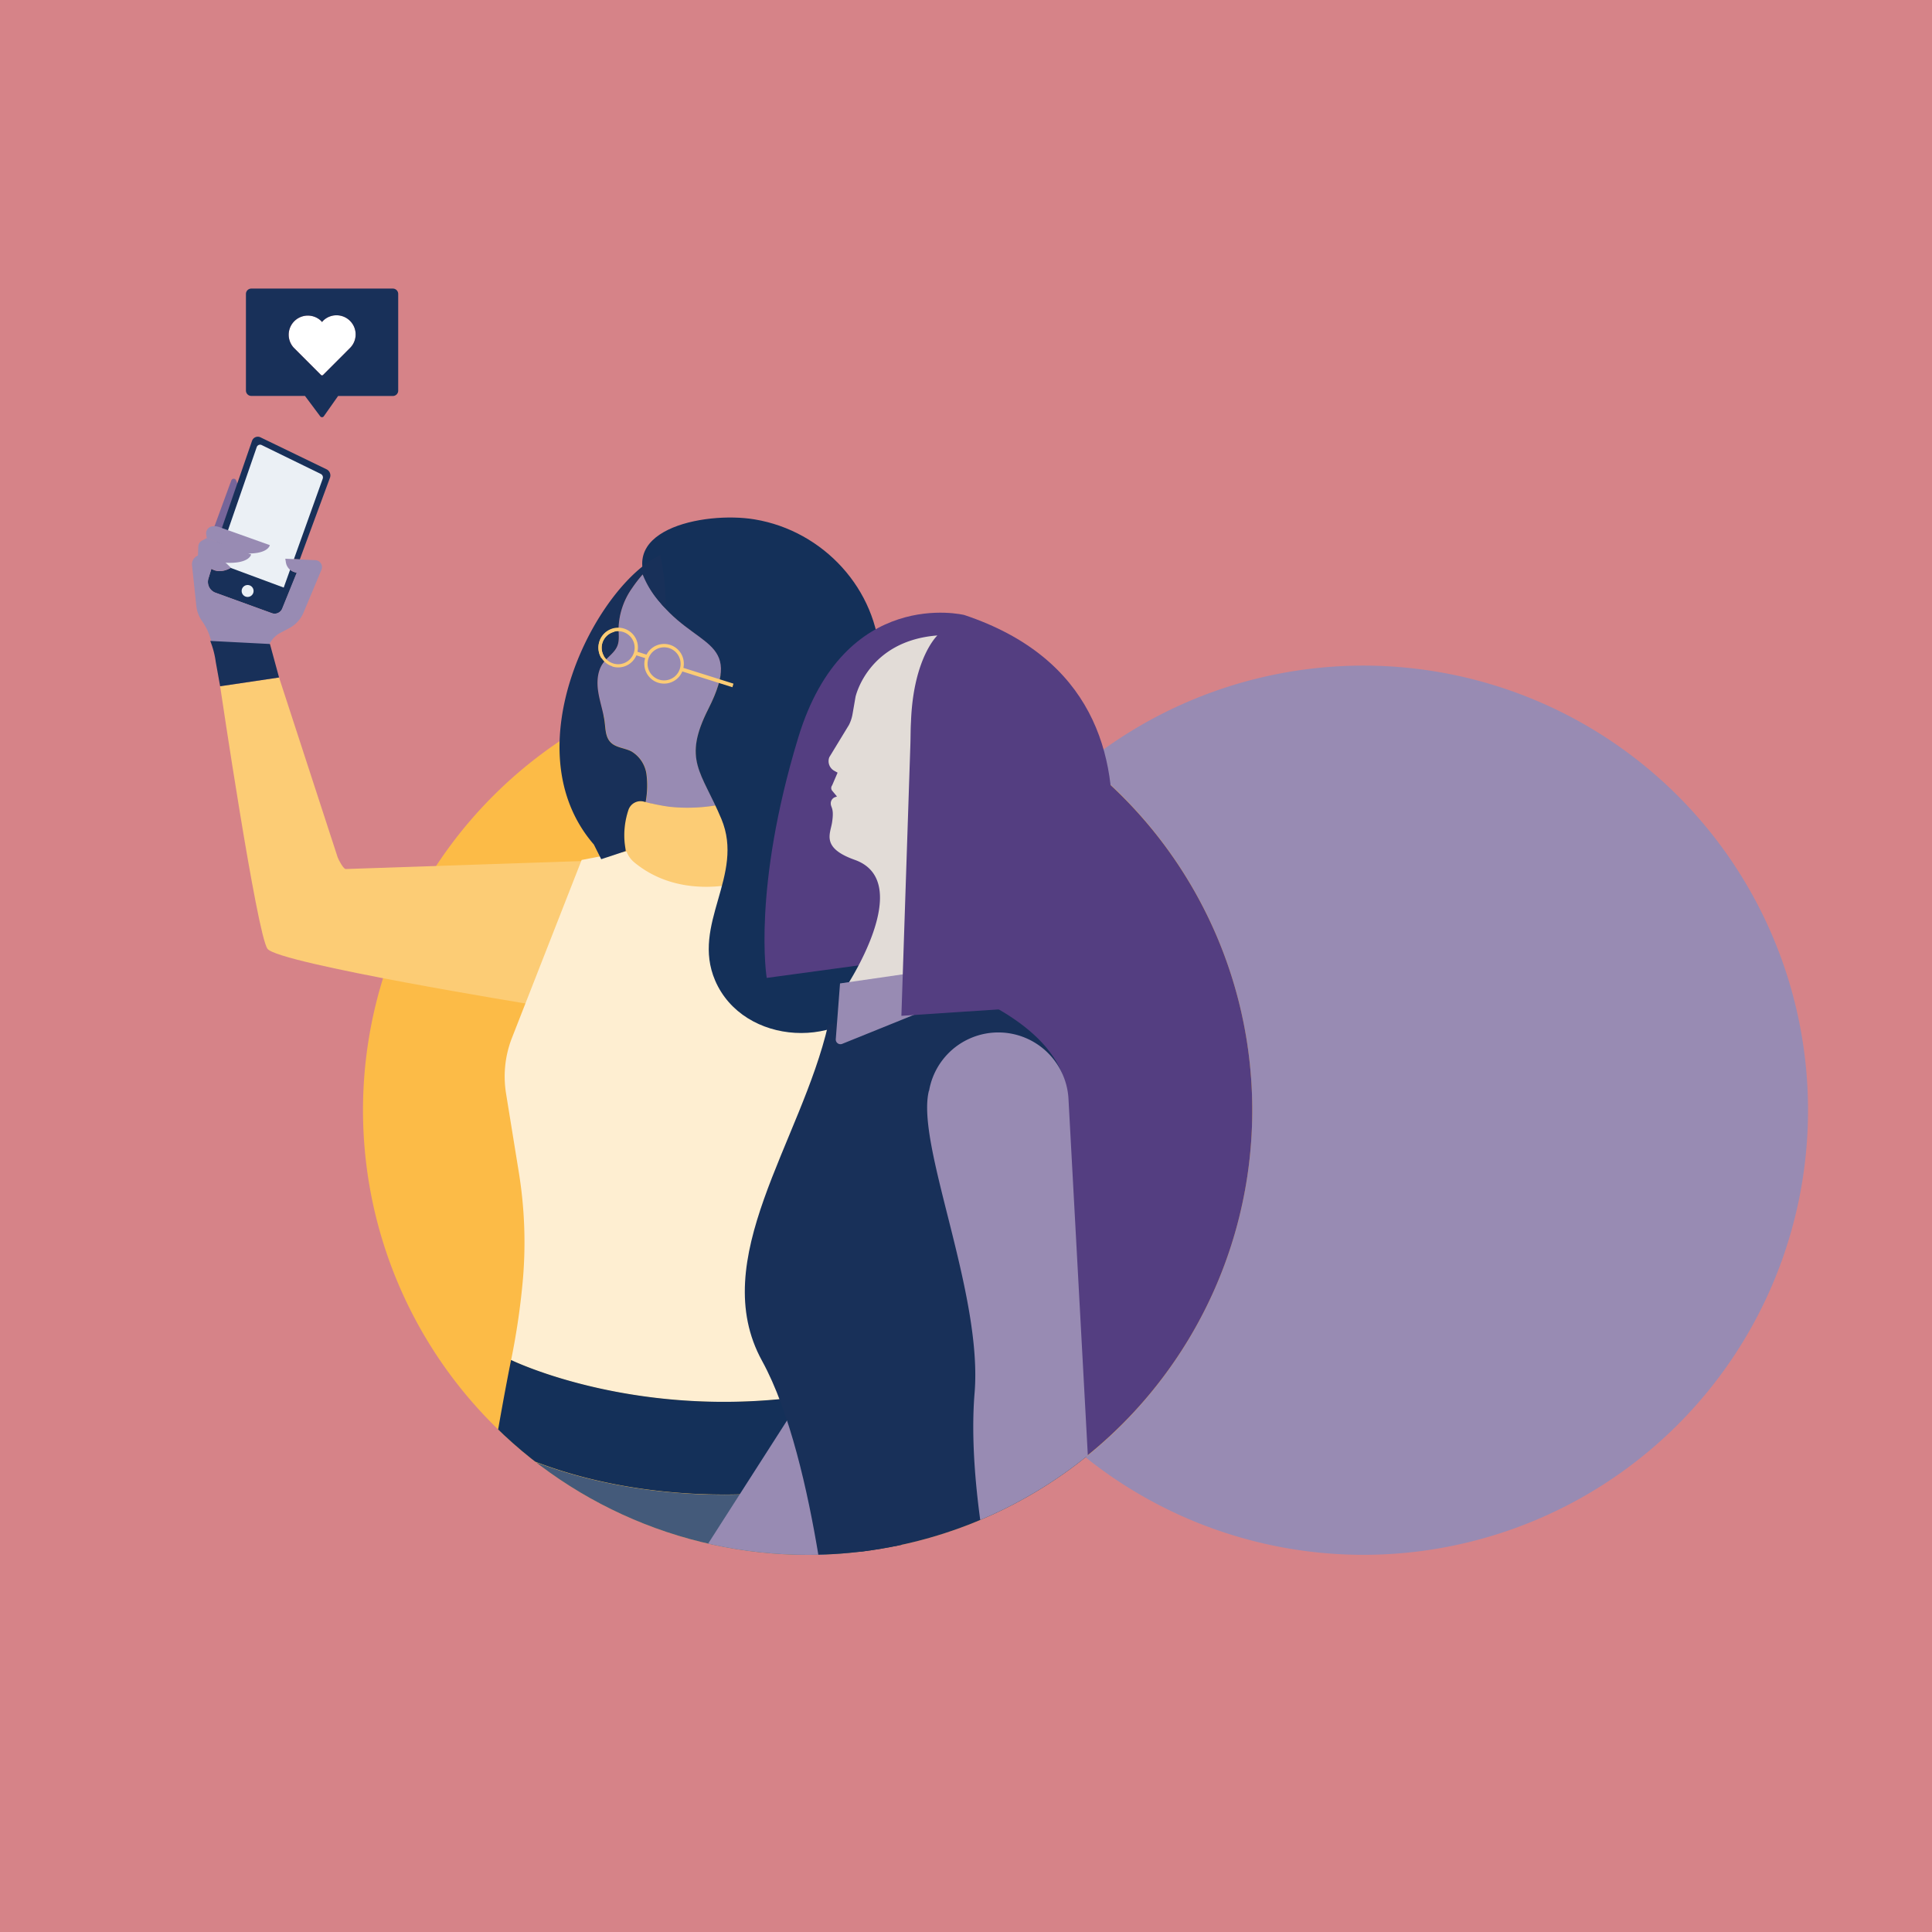 <?xml version="1.0" encoding="UTF-8"?> <svg xmlns="http://www.w3.org/2000/svg" xmlns:xlink="http://www.w3.org/1999/xlink" viewBox="0 0 540 540"><defs><style>.cls-1{fill:none;}.cls-2{fill:#d68388;}.cls-3{fill:#988bb3;}.cls-4{fill:#fcbb47;}.cls-5{fill:#543e81;}.cls-6{clip-path:url(#clip-path);}.cls-7{fill:#76659a;}.cls-8{fill:#183059;}.cls-9{fill:#ebf0f5;}.cls-10{fill:#fccc75;}.cls-11{fill:#feeed1;}.cls-12{fill:#143059;}.cls-13{fill:#445a7a;}.cls-14{fill:#f9a97a;}.cls-15{fill:#7d797b;}.cls-16{fill:#e2dcd7;}.cls-17{fill:#b6b2b0;}.cls-18{fill:#fff;}</style><clipPath id="clip-path"><path class="cls-1" d="M225.74,434.58a124,124,0,0,1-94.14-43.14c-18.78-21.77-79.47-50.69-85.37-81.13C-12.1,9.21,164.62,121.15,265.91,143.64c92.31,20.49,46.47,77.59,46.47,77.59a124.26,124.26,0,0,1-86.64,213.35"></path></clipPath></defs><g id="BG"><rect class="cls-2" width="540" height="540"></rect></g><g id="Illos"><path class="cls-3" d="M381.08,434.58A124.27,124.27,0,1,1,505.35,310.31,124.28,124.28,0,0,1,381.08,434.58"></path><path class="cls-4" d="M225.74,434.58A124.27,124.27,0,1,1,350,310.31,124.27,124.27,0,0,1,225.74,434.58"></path><path class="cls-5" d="M303.41,407.24a124.08,124.08,0,0,1,0-193.85,124.1,124.1,0,0,1,0,193.85"></path><g class="cls-6"><path class="cls-7" d="M66.5,139.4l0-.15a8.2,8.2,0,0,0-.37-4.65l-.13-.32a.72.72,0,0,0-1.35,0l-4.92,13.42,1.88,1Z"></path><path class="cls-8" d="M70.45,123.2,59.26,155.56a8.81,8.81,0,0,1,4.39,2.3l.86.85s-2.87,1.88-5.43.27l-.83,2.71a3.22,3.22,0,0,0,2,4L76,171.39a2.29,2.29,0,0,0,2.89-1.22l4.08-10.06-.69-.22a3.4,3.4,0,0,1-2.31-2.67l-.17-1.06,4,.19,8.43-22.83a1.9,1.9,0,0,0-1-2.37l-18.46-8.93A1.7,1.7,0,0,0,70.45,123.2Z"></path><circle class="cls-9" cx="69.21" cy="165.18" r="1.67"></circle><path class="cls-9" d="M62.22,157.89l17.08,6.34L90.2,133.8a1.08,1.08,0,0,0-.54-1.33L73.15,124.4a1,1,0,0,0-1.4.58l-10.16,29.4C62.47,154.75,62.84,156.84,62.22,157.89Z"></path><path class="cls-3" d="M74.75,181.65a7.09,7.09,0,0,1,3.64-4.78l2.46-1.3a8.79,8.79,0,0,0,4-4.38l5-11.94a1.94,1.94,0,0,0-1.7-2.68l-8.41-.41.17,1.06a3.4,3.4,0,0,0,2.31,2.67l.69.22-4.08,10.06A2.29,2.29,0,0,1,76,171.39l-15.73-5.72a3.22,3.22,0,0,1-2-4l.83-2.71c2.56,1.61,5.43-.27,5.43-.27l-.86-.85a8.82,8.82,0,0,0-4.84-2.41l-2.16-.33a2.66,2.66,0,0,0-3,2.9l1.21,11.39a9.88,9.88,0,0,0,.27,1.44,9.45,9.45,0,0,0,1.43,2.92,16.06,16.06,0,0,1,2.5,5.72Z"></path><path class="cls-3" d="M55.31,155.51l7.62,1.77c6.81.38,7.26-2.31,7.26-2.31L57.8,150.38l-1.38.74a2,2,0,0,0-1,1.66Z"></path><path class="cls-3" d="M57.8,150.38l-.17-1a2,2,0,0,1,1.61-2.26h0a4.12,4.12,0,0,1,2,.18l14.18,5.07s-.44,2.69-7.26,2.3Z"></path><path class="cls-10" d="M74.77,265.2c-3-4.08-13.24-73.39-13.24-73.39L78,189.36l.63,1.94,15.75,48.33c.26.69,1.67,3.49,2.37,3.26l69.26-2.34,7.13,34-23.93,6.31S77.81,269.29,74.77,265.2Z"></path><path class="cls-11" d="M146.19,357.16a201,201,0,0,1-3.34,23s36.13,17.72,85.9,9.54c0,0-7.5-23.86,6.82-38.18l13.7-98.64-40-21.52-46.7,9-19.46,49.68a29.69,29.69,0,0,0-1.67,15.58L145,327.59A122,122,0,0,1,146.19,357.16Z"></path><path class="cls-12" d="M202.51,417.73a159,159,0,0,0,35.62-4c-2.65-9.82-5.76-18.34-9.38-24.07-49.77,8.18-85.9-9.54-85.9-9.54s-1.8,8.76-4.32,23.45C155.43,412.39,177.88,417.73,202.51,417.73Z"></path><path class="cls-13" d="M258.74,566.29s-8.69-35.79-7.5-64.43c0,0-3.55-52.59-13.11-88.08a159,159,0,0,1-35.62,4c-24.63,0-47.08-5.34-64-14.11C133.5,433,125.59,486,123.36,540.4A14.67,14.67,0,0,0,130,553.3C147.91,565,198.74,591.65,258.74,566.29Z"></path><line class="cls-14" x1="245.89" y1="483.31" x2="245.86" y2="483.43"></line><path class="cls-1" d="M239.52,430.13a14.79,14.79,0,0,0-6.94,8.3c-.53,1.61-.78,3.3-1.23,4.94a20.58,20.58,0,0,1-3.23,6.72,9.64,9.64,0,0,0,7.18-8.33"></path><path class="cls-1" d="M238.81,428.54l.13.35"></path><path class="cls-10" d="M201.88,226.16c-.3-.31-1.28-.8-1.56-1.11a45.76,45.76,0,0,1-20.27-1,3.58,3.58,0,0,0-4.4,2.4,21.79,21.79,0,0,0-.89,10.23,7.3,7.3,0,0,0,2.53,4.36c8.75,7.22,19.13,7.28,25.22,6.49C207.57,234.8,201.88,226.16,201.88,226.16Z"></path><path class="cls-3" d="M200,225.12c-4.84-10.25-8.48-14.06-2-27,.31-.62.6-1.22.87-1.79.09-.2.16-.38.25-.57.17-.37.33-.74.48-1.09l.25-.63c.12-.31.25-.62.36-.91s.14-.42.21-.63.19-.54.27-.8.12-.41.17-.61.14-.49.2-.72.08-.38.12-.57.1-.45.13-.66,0-.36.08-.53.05-.41.07-.61,0-.33,0-.49,0-.39,0-.57,0-.3,0-.45,0-.36,0-.54l-.06-.41c0-.17-.06-.34-.1-.51l-.09-.36c-.05-.18-.1-.34-.16-.51l-.12-.32c-.07-.17-.14-.33-.22-.49s-.09-.19-.14-.27-.19-.35-.29-.52l-.14-.21c-.12-.19-.25-.37-.39-.55a1.71,1.71,0,0,1-.11-.14c-.17-.21-.35-.42-.54-.62l0,0c-3.21-3.46-9.06-6-14.42-12.49h0a26.3,26.3,0,0,1-5-8,37.37,37.37,0,0,0-2.94,3.8,20.43,20.43,0,0,0-3.8,11.31c0,1.61.27,3.28-.3,4.77-.76,2-2.77,3.15-4,4.86-1.68,2.32-1.81,5.42-1.35,8.25s1.44,5.54,1.78,8.38c.23,1.89.24,4,1.5,5.39,1.46,1.63,4,1.68,5.91,2.67a8.81,8.81,0,0,1,4.27,6.48,25,25,0,0,1-.25,7.72c.47.14,1,.27,1.46.39l.19,0c.48.12,1,.24,1.49.34l.06,0c1.11.23,2.26.43,3.46.59h0A48.34,48.34,0,0,0,200,225.12Z"></path><path class="cls-11" d="M266.85,354.66,258.66,267a18,18,0,0,0-35.89,1.69,19.08,19.08,0,0,0,.19,2.64l12.77,87.06-.13,61.07,18.29,2.8,12.72-63a15.36,15.36,0,0,0,.31-3.12A14.52,14.52,0,0,0,266.85,354.66Z"></path><polygon class="cls-12" points="235.6 419.5 235.57 432.83 251.25 435.39 253.89 422.3 235.6 419.5"></polygon><path class="cls-12" d="M246.58,276.86c9.42-15.15-1-24-5.84-38.11-6.78-19.66,6-35.2,5.24-54.58s-15.77-35.79-35.06-39c-14.13-2.36-41,3-27.94,21.24,10.88,15.22,25.28,11.45,15,31.74-7.27,14.38-1.92,17.47,3.65,30.75,6.61,15.81-8.51,29.36-1.75,45.15C207.74,292.34,236,293.84,246.58,276.86Z"></path><path class="cls-8" d="M180.05,224.08l.4.11a25,25,0,0,0,.25-7.72,8.81,8.81,0,0,0-4.27-6.48c-2-1-4.45-1-5.91-2.67-1.26-1.42-1.27-3.5-1.5-5.39-.34-2.84-1.32-5.56-1.78-8.38s-.33-5.93,1.35-8.25c1.25-1.71,3.26-2.88,4-4.86.57-1.49.31-3.16.3-4.77a20.43,20.43,0,0,1,3.8-11.31,37.37,37.37,0,0,1,2.94-3.8,26.3,26.3,0,0,0,5,8h0c.21.26.43.5.64.75l.69.66c.38-4.29-.57-10.59-1.4-14.83-17.8,8.43-41.8,54.06-18.58,80.9l2.06,4.11,6.86-2.28-.28-2a22.31,22.31,0,0,1,1-9.41A3.58,3.58,0,0,1,180.05,224.08Z"></path><path class="cls-10" d="M171.12,186.29a5.52,5.52,0,0,0,6.75-3.12l2.46.78a5.52,5.52,0,0,0,10.38,3.72l14,4.41.3-1-14-4.41a5.52,5.52,0,0,0-10.3-3.7l-2.54-.8a5.52,5.52,0,1,0-7,4.07Zm10.09-2.13a4.62,4.62,0,1,1,3,5.79A4.63,4.63,0,0,1,181.21,184.16Zm-12.83-4.52a4.61,4.61,0,1,1,3,5.79A4.61,4.61,0,0,1,168.38,179.64Z"></path><path class="cls-10" d="M168.1,184l.66-.68a4.58,4.58,0,0,1,2.9-6.7c0-.31,0-.63,0-.94A5.51,5.51,0,0,0,168.1,184Z"></path><path class="cls-15" d="M299.92,495.3l27.26-14.14c.08,1.58,1.17,15.81,1.2,17.46.64,35.93,8.91,58.69,19.48,71.5,3.73,4.52,24.23,17.37,28.23,34.56,2.79,12,5.6,25.77,14.29,39.05l-17.69,19.51a161.38,161.38,0,0,0-53.24-67,46.91,46.91,0,0,1-14-16.58L284.3,538Z"></path><path class="cls-3" d="M222.14,393.66l-34.6,54a1.23,1.23,0,0,0,.22,1.59l13.93,12.51a1.24,1.24,0,0,0,1.71,0l36.16-36.13a1.25,1.25,0,0,0,.23-1.45L224.3,393.77A1.25,1.25,0,0,0,222.14,393.66Z"></path><path class="cls-16" d="M184.51,477.55l7.86-24.2,8.56,7.68,1.19,26a.88.88,0,0,1-1.59.57c-2.84-3.72-3.42-10.1-3.42-10.1l-1,10.74,3.32,4.62c2.93.8,4.82,3.25,5.82,5a.72.72,0,0,1-.9,1l-7-2.93-5.27-5.09c2.62,3.83,3.42,10,3.66,14a.86.86,0,0,1-1.63.41l-6.42-13.78-.46,4.32c1.49,4.67.64,7.39-.09,8.69a.58.58,0,0,1-1.06-.11l-2.57-8.82Z"></path><path class="cls-17" d="M238.88,465.65,305,431.2v.17s19.94,15,22.22,50L299.92,495.3l-31.77,86.81s15.15,20.17,13.33,54.78c-.47,8.92,1.2,24.65,3.75,33.93L258,672.29c-6.59-17.22-26-61.1-33.86-78.65a27.81,27.81,0,0,1-2.1-15.51Z"></path><path class="cls-8" d="M231.49,286.38,270,277.74s27.25,9.91,28.27,28.66L305,431.2l-72,37.56s-4.44-60.06-20-88.39S223.86,319.32,231.49,286.38Z"></path><path class="cls-5" d="M248.22,260.19l49.44,20.7s43.88-85-28.16-109c0,0-33.46-8.24-46.39,34.27s-8.81,67.17-8.81,67.17l30.12-4.1Z"></path><path class="cls-16" d="M262,177.61s-10.1,9.4-6.74,38c2.78,23.76,27.3,1.09,27.3,1.09l-14.77,51.71-2.27,10.23-29.38-2.25s20.12-29.88,2.76-36.06c-9.41-3.35-6.83-7.22-6.34-10.44.64-4.11-.37-4.07-.36-5.37a1.85,1.85,0,0,1,1.14-1.69l.6-.21-1.25-1.5a1.23,1.23,0,0,1-.1-1.62l1.52-3.54-.95-.53a3.08,3.08,0,0,1-1.36-3.8l5.48-9a10.82,10.82,0,0,0,1-3l.84-4.85S242.52,179.13,262,177.61Z"></path><path class="cls-3" d="M235.4,291.76l34.61-14-1.69-6.65a1.22,1.22,0,0,0-1.36-.9l-32.17,4.66-1.19,15.6A1.31,1.31,0,0,0,235.4,291.76Z"></path><path class="cls-3" d="M259.63,304.88h.05a19.64,19.64,0,0,1,38.95,2h0l7.79,143.53a2,2,0,0,1-1.86,2.07l-24.7,1.34a.46.46,0,0,1-.47-.35c-1-3.91-9.14-37.68-7-64C274.77,361.45,255.89,319.92,259.63,304.88Z"></path><path class="cls-16" d="M302.59,469.07l7.25,11.57A3.29,3.29,0,0,1,309,485l-1.49,1.09.93,2.9a2.14,2.14,0,0,1-1.21,2.65L304.18,493l.35,1.38a3.49,3.49,0,0,1-2.31,4.16l-2.18.7.86,4.42A3.21,3.21,0,0,1,299,507.2a3.12,3.12,0,0,1-3.9-1.4l-11.83-21.7a14.93,14.93,0,0,1-1.8-6.36l-.58-13,20.73-1.12,0,2.47A6,6,0,0,0,302.59,469.07Z"></path><path class="cls-18" d="M301.42,453.06l.49,10.26a.33.33,0,0,1-.32.35l-20.92,1.06a.33.33,0,0,1-.35-.31l-.49-10.26a.35.35,0,0,1,.32-.35l20.92-1.06A.33.33,0,0,1,301.42,453.06Z"></path><polygon class="cls-8" points="283.66 464.6 293.3 464.1 292.86 453.11 283.21 453.6 283.66 464.6"></polygon><polygon class="cls-5" points="254.7 200.68 251.94 283.93 297.66 280.89 294.16 207.04 254.7 200.68"></polygon><path class="cls-8" d="M75.45,180l-16.69-.86A24.15,24.15,0,0,1,60.3,185l1.23,6.81L78,189.36Z"></path></g><path class="cls-18" d="M82.12,97.19a5.35,5.35,0,0,1,7.56-7.56A3.8,3.8,0,0,1,90,90l.33-.37a5.35,5.35,0,0,1,7.57,7.56L90.3,104.8a.4.4,0,0,1-.29.12.42.42,0,0,1-.29-.12Z"></path><path class="cls-8" d="M68.74,82.16v27a1.5,1.5,0,0,0,1.5,1.5h15l4.26,5.7a.62.62,0,0,0,1,0l4-5.68h15.3a1.5,1.5,0,0,0,1.5-1.5V82.16a1.5,1.5,0,0,0-1.5-1.5H70.24A1.5,1.5,0,0,0,68.74,82.16ZM90,104.92a.42.42,0,0,1-.29-.12l-7.6-7.61a5.35,5.35,0,0,1,7.56-7.56A3.8,3.8,0,0,1,90,90l.33-.37a5.35,5.35,0,0,1,7.57,7.56L90.3,104.8A.4.4,0,0,1,90,104.92Z"></path></g></svg> 